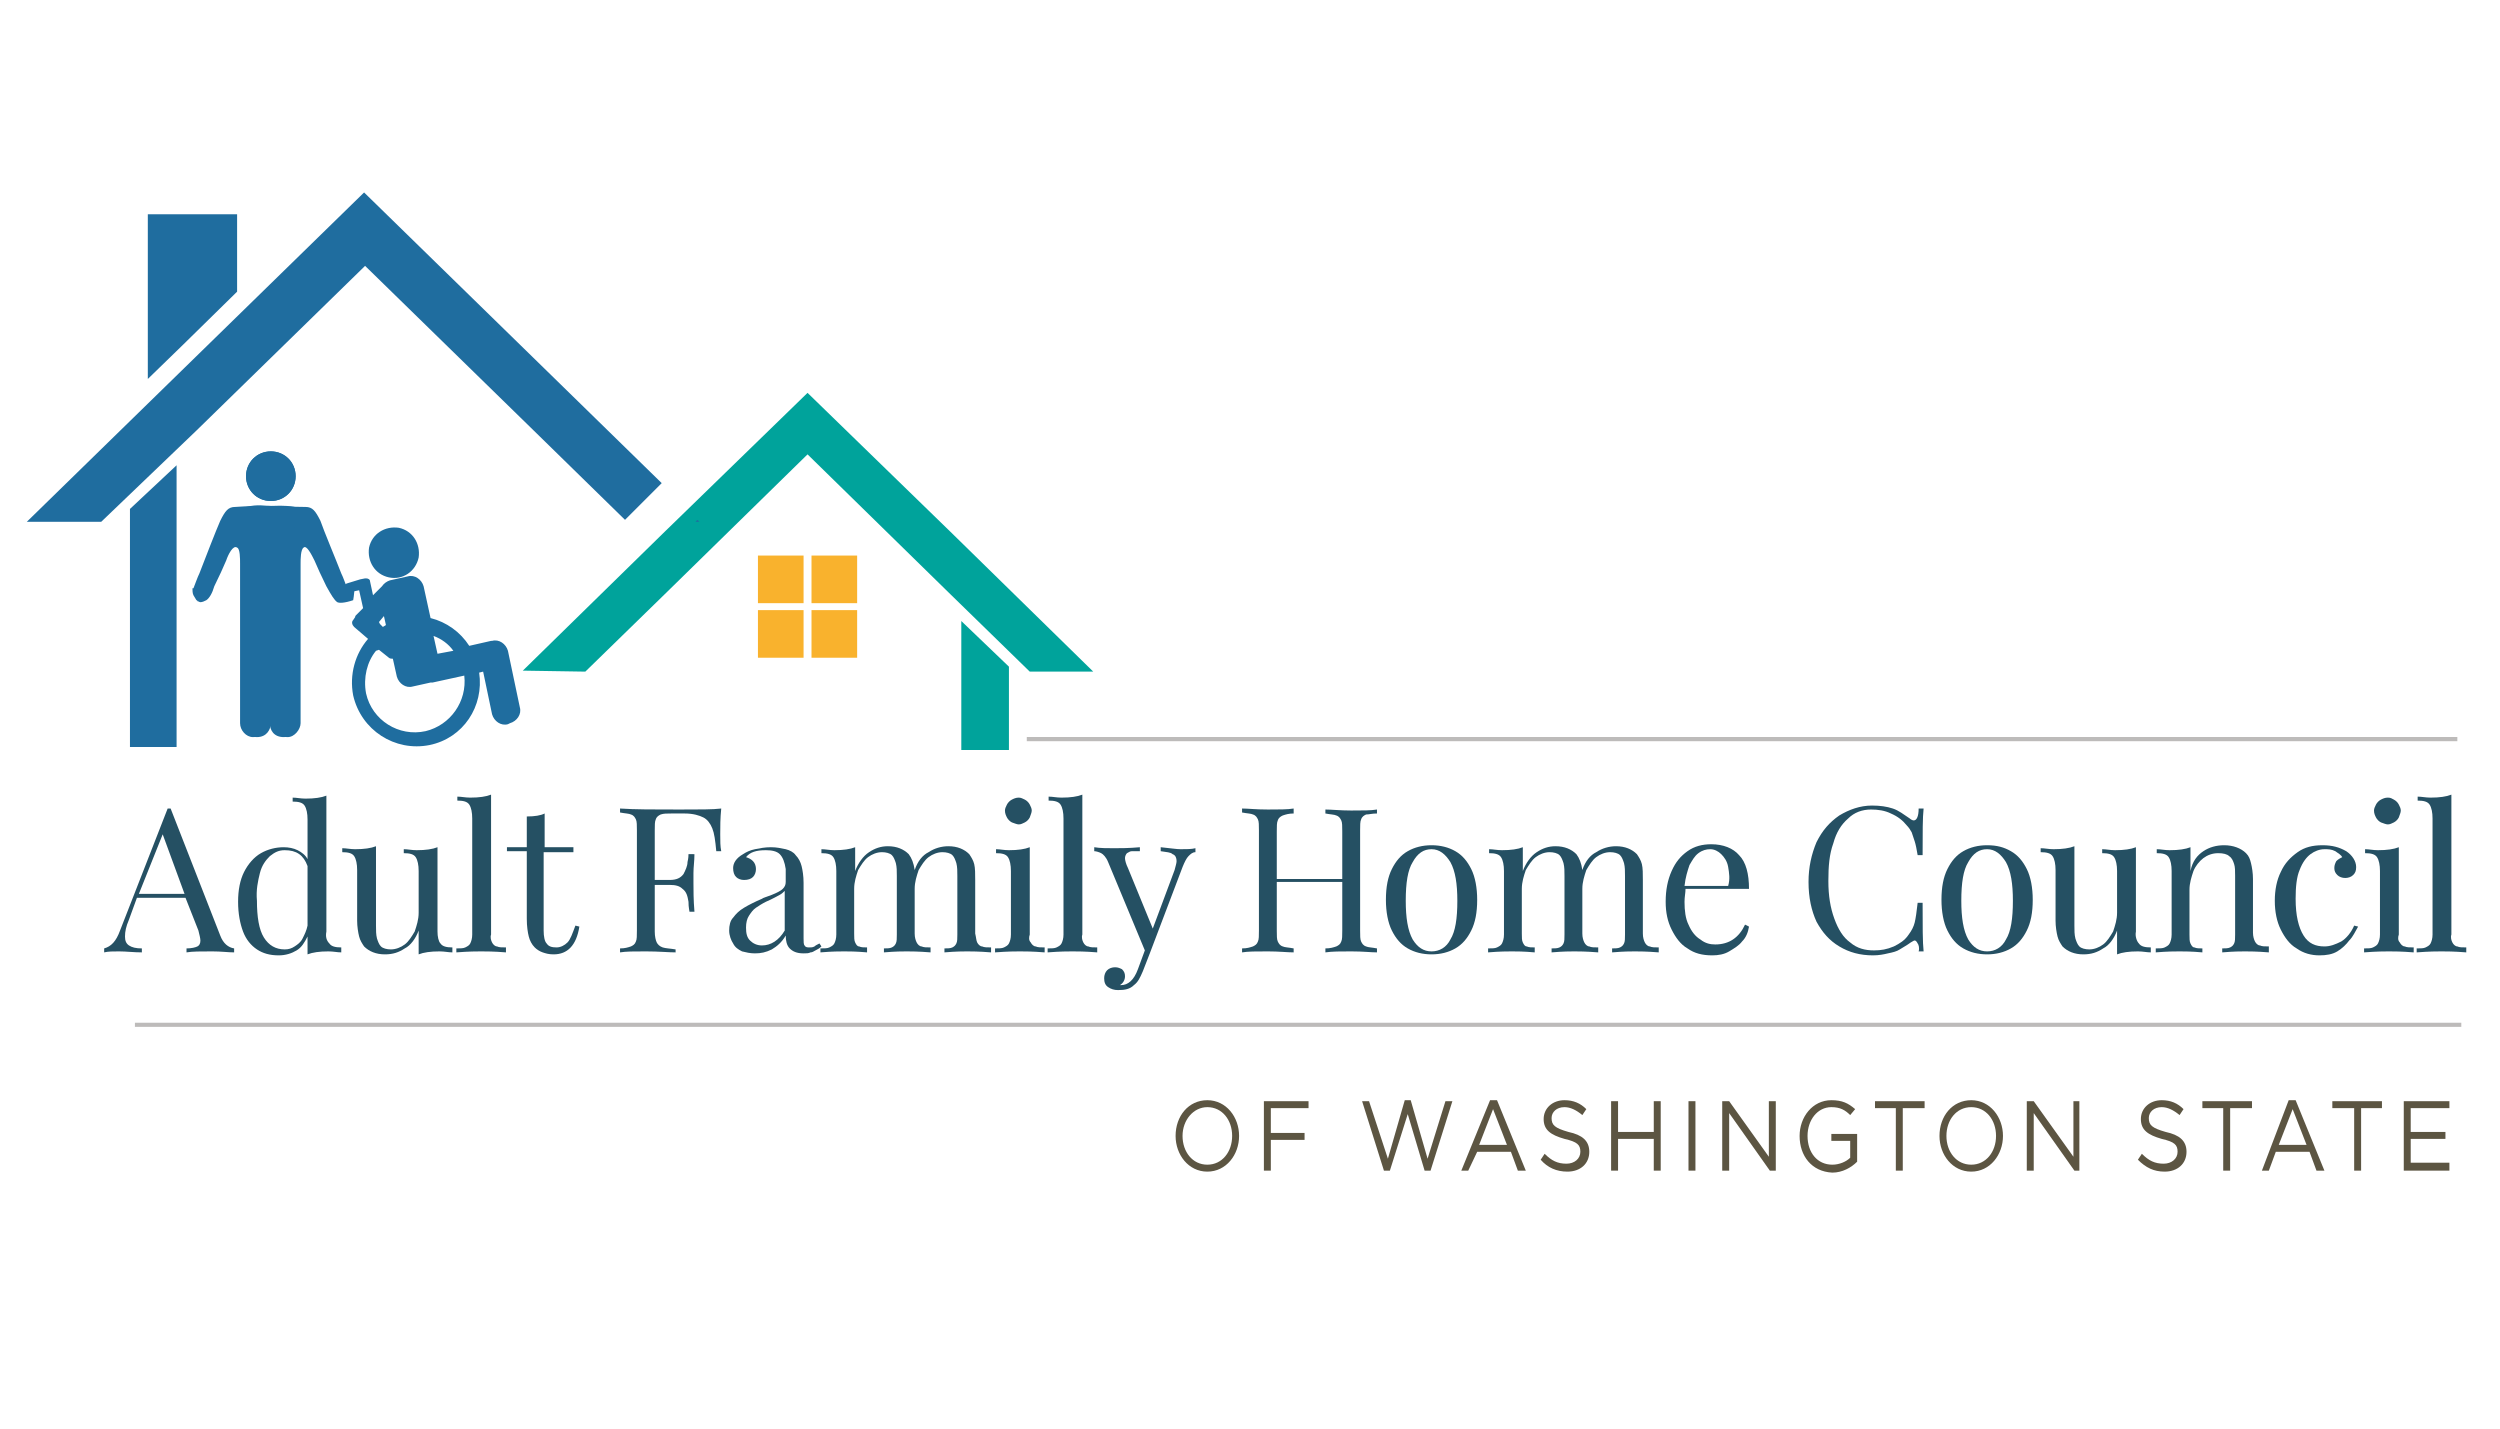<svg xmlns="http://www.w3.org/2000/svg" xmlns:xlink="http://www.w3.org/1999/xlink" id="&#x421;&#x43B;&#x43E;&#x439;_1" x="0px" y="0px" viewBox="0 0 252 144" style="enable-background:new 0 0 252 144;" xml:space="preserve">
<style type="text/css">
	.st0{clip-path:url(#SVGID_2_);fill:#255063;}
	.st1{clip-path:url(#SVGID_2_);fill-rule:evenodd;clip-rule:evenodd;fill:#00A39B;}
	.st2{clip-path:url(#SVGID_2_);fill-rule:evenodd;clip-rule:evenodd;fill:#F9B22D;}
	.st3{clip-path:url(#SVGID_2_);fill-rule:evenodd;clip-rule:evenodd;fill:#1F6D9F;}
	.st4{clip-path:url(#SVGID_4_);fill:none;stroke:#BDBBBA;stroke-width:0.423;stroke-linejoin:bevel;stroke-miterlimit:10;}
	.st5{clip-path:url(#SVGID_6_);fill-rule:evenodd;clip-rule:evenodd;fill:#00A39B;}
	.st6{clip-path:url(#SVGID_8_);fill:none;stroke:#BDBBBA;stroke-width:0.423;stroke-linejoin:bevel;stroke-miterlimit:10;}
	.st7{clip-path:url(#SVGID_10_);fill:#5C5542;}
	.st8{clip-path:url(#SVGID_10_);fill:#1F6D9F;}
</style>
<g>
	<defs>
		<rect id="SVGID_1_" x="-9.3" y="14.5" width="265.9" height="108.7"></rect>
	</defs>
	<clipPath id="SVGID_2_">
		<use xlink:href="#SVGID_1_" style="overflow:visible;"></use>
	</clipPath>
	<path class="st0" d="M23.6,95.6V96c-0.6,0-1.3-0.1-2.2-0.1c-1.2,0-2,0-2.6,0.1v-0.4c0.5,0,0.9-0.1,1.1-0.2c0.2-0.1,0.3-0.3,0.3-0.6   c0-0.2-0.1-0.6-0.2-1l-1.3-3.3h-4.9L13,92.7c-0.3,0.7-0.4,1.2-0.4,1.7c0,0.4,0.1,0.7,0.4,0.9c0.3,0.2,0.7,0.3,1.3,0.3V96   c-0.8,0-1.6-0.1-2.3-0.1c-0.6,0-1.1,0-1.5,0.1v-0.4c0.7-0.2,1.2-0.7,1.6-1.8l4.8-12.3h0.3l5,12.8C22.5,95.1,23,95.5,23.6,95.6    M16.4,84.1L14,90.1h4.6L16.4,84.1z"></path>
	<path class="st0" d="M33.2,95.1c0.2,0.3,0.6,0.4,1.2,0.4V96c-0.4,0-0.8-0.1-1.3-0.1c-0.9,0-1.6,0.1-2.1,0.3v-1.8   c-0.3,0.6-0.6,1.1-1.1,1.4c-0.5,0.3-1.1,0.5-1.8,0.5c-0.9,0-1.6-0.2-2.2-0.6c-0.6-0.4-1.1-1-1.4-1.8c-0.3-0.8-0.5-1.8-0.5-3   c0-1.2,0.2-2.2,0.6-3c0.4-0.8,1-1.5,1.7-1.9c0.7-0.4,1.5-0.6,2.3-0.6c0.5,0,1,0.1,1.4,0.3c0.4,0.2,0.8,0.5,1,0.9v-4   c0-0.6-0.1-1.1-0.3-1.4c-0.2-0.3-0.6-0.4-1.2-0.4v-0.4c0.4,0,0.8,0.1,1.3,0.1c0.9,0,1.6-0.1,2.1-0.3v13.7   C32.8,94.4,32.9,94.8,33.2,95.1 M28.7,85.7c-0.6,0-1,0.2-1.5,0.6c-0.4,0.4-0.8,0.9-1,1.7c-0.2,0.8-0.4,1.7-0.3,2.8   c0,1.6,0.2,2.9,0.7,3.7c0.5,0.8,1.2,1.2,2.1,1.2c0.4,0,0.7-0.1,1-0.3c0.3-0.2,0.6-0.4,0.8-0.8c0.2-0.4,0.4-0.8,0.5-1.3v-6   C30.6,86.2,29.9,85.7,28.7,85.7"></path>
	<path class="st0" d="M44.4,95.1c0.2,0.3,0.6,0.4,1.2,0.4V96c-0.4,0-0.8-0.1-1.3-0.1c-0.9,0-1.6,0.1-2.1,0.3v-2.4   c-0.3,0.8-0.8,1.5-1.4,1.8c-0.6,0.4-1.2,0.6-2,0.6c-0.9,0-1.6-0.3-2.1-0.8c-0.2-0.3-0.4-0.6-0.5-1c-0.1-0.4-0.2-1-0.2-1.6v-5.1   c0-0.6-0.1-1.1-0.3-1.4c-0.2-0.3-0.6-0.4-1.2-0.4v-0.4c0.4,0,0.8,0.1,1.3,0.1c0.9,0,1.6-0.1,2.1-0.3v8c0,0.5,0,0.9,0.1,1.3   c0.1,0.3,0.2,0.6,0.4,0.8c0.2,0.2,0.6,0.3,1,0.3c0.5,0,1-0.2,1.4-0.5c0.4-0.3,0.7-0.8,1-1.3c0.2-0.6,0.4-1.2,0.4-1.9v-4.2   c0-0.6-0.1-1.1-0.3-1.4c-0.2-0.3-0.6-0.4-1.2-0.4v-0.4c0.4,0,0.8,0.1,1.3,0.1c0.9,0,1.6-0.1,2.1-0.3v8.5   C44.1,94.4,44.2,94.9,44.4,95.1"></path>
	<path class="st0" d="M49.6,95c0.1,0.2,0.3,0.4,0.5,0.4c0.2,0.1,0.5,0.1,0.9,0.1V96c-1.2-0.1-2.1-0.1-2.5-0.1s-1.2,0-2.5,0.1v-0.4   c0.4,0,0.7,0,0.9-0.1c0.2-0.1,0.4-0.2,0.5-0.4c0.1-0.2,0.2-0.5,0.2-0.9V82.5c0-0.6-0.1-1.1-0.3-1.4c-0.2-0.3-0.6-0.4-1.2-0.4v-0.4   c0.4,0,0.8,0.1,1.3,0.1c0.9,0,1.6-0.1,2.1-0.3v14.1C49.4,94.5,49.5,94.8,49.6,95"></path>
	<path class="st0" d="M57.8,85.5v0.4h-3v7.9c0,0.6,0.1,1.1,0.3,1.3c0.2,0.3,0.5,0.4,1,0.4c0.4,0,0.8-0.2,1.1-0.5   c0.3-0.3,0.5-0.9,0.8-1.7l0.4,0.1c-0.3,1.9-1.2,2.8-2.6,2.8c-0.5,0-0.8-0.1-1.1-0.2c-0.3-0.1-0.6-0.3-0.8-0.5   c-0.3-0.3-0.5-0.7-0.6-1.1c-0.1-0.4-0.2-1-0.2-1.8v-6.8h-2v-0.4h2v-3.1c0.8,0,1.4-0.1,1.8-0.3v3.4H57.8z"></path>
	<path class="st0" d="M68.5,81.6c2,0,3.4,0,4.2-0.1c-0.1,1-0.1,1.8-0.1,2.6c0,0.7,0,1.2,0.1,1.7h-0.5c-0.1-1.1-0.2-1.8-0.4-2.3   c-0.2-0.5-0.5-0.9-0.9-1.1c-0.4-0.2-1-0.4-1.9-0.4h-1.3c-0.5,0-0.8,0-1.1,0.1c-0.2,0.1-0.4,0.2-0.5,0.5c-0.1,0.2-0.1,0.6-0.1,1.1v5   h1.5c0.7,0,1.1-0.2,1.4-0.6c0.2-0.4,0.4-0.8,0.4-1.2c0.1-0.4,0.1-0.7,0.1-0.8H70c0,0.7-0.1,1.3-0.1,1.9l0,1c0,0.7,0,1.7,0.1,2.9   h-0.5c0-0.1-0.1-0.4-0.1-1c-0.1-0.6-0.2-1-0.6-1.3c-0.3-0.3-0.7-0.4-1.3-0.4h-1.5v4.7c0,0.5,0.1,0.9,0.2,1.1   c0.1,0.2,0.3,0.4,0.6,0.5c0.3,0.1,0.7,0.1,1.3,0.2V96c-0.7,0-1.7-0.1-3-0.1c-1.2,0-2,0-2.6,0.1v-0.4c0.5,0,0.8-0.1,1.1-0.2   c0.2-0.1,0.4-0.2,0.5-0.5c0.1-0.2,0.1-0.6,0.1-1.1V83.7c0-0.5,0-0.9-0.1-1.1c-0.1-0.2-0.2-0.4-0.5-0.5c-0.2-0.1-0.6-0.1-1.1-0.2   v-0.4C64,81.6,65.9,81.6,68.5,81.6"></path>
	<path class="st0" d="M78.6,86.1c-0.3-0.3-0.8-0.4-1.4-0.4c-1,0-1.6,0.2-2,0.7c0.3,0.1,0.5,0.2,0.7,0.4c0.2,0.2,0.3,0.5,0.3,0.8   c0,0.3-0.1,0.6-0.3,0.8c-0.2,0.2-0.5,0.3-0.9,0.3c-0.3,0-0.6-0.1-0.8-0.3c-0.2-0.2-0.3-0.5-0.3-0.9c0-0.5,0.3-1,1-1.4   c0.3-0.2,0.7-0.4,1.2-0.5c0.5-0.1,1-0.2,1.6-0.2c0.6,0,1,0.1,1.5,0.2c0.4,0.1,0.8,0.3,1,0.6c0.3,0.3,0.5,0.7,0.6,1.1   c0.1,0.4,0.2,1,0.2,1.7v5.6c0,0.3,0,0.6,0.1,0.7c0.1,0.2,0.3,0.2,0.5,0.2c0.2,0,0.3,0,0.5-0.1c0.1-0.1,0.3-0.2,0.5-0.3l0.2,0.3   c-0.2,0.2-0.4,0.3-0.6,0.4c-0.2,0.1-0.3,0.2-0.5,0.2c-0.2,0.1-0.4,0.1-0.7,0.1c-0.7,0-1.1-0.2-1.4-0.5c-0.3-0.3-0.4-0.8-0.4-1.3   c-0.4,0.7-0.9,1.1-1.4,1.4c-0.6,0.3-1.1,0.4-1.7,0.4c-0.5,0-0.9-0.1-1.3-0.2c-0.4-0.2-0.7-0.4-0.9-0.8c-0.2-0.3-0.4-0.8-0.4-1.3   c0-0.5,0.1-1,0.4-1.3c0.3-0.4,0.6-0.7,1.1-1c0.5-0.3,1.1-0.6,1.8-0.9c0.1-0.1,0.5-0.2,1-0.4c0.5-0.2,0.9-0.4,1.1-0.6   c0.2-0.2,0.3-0.4,0.3-0.7v-1.3C79.1,86.9,78.9,86.4,78.6,86.1 M78.6,90.2c-0.2,0.1-0.7,0.4-1.4,0.7c-0.4,0.2-0.7,0.4-1,0.6   c-0.3,0.2-0.5,0.5-0.7,0.8c-0.2,0.3-0.3,0.7-0.3,1.2c0,0.6,0.1,1,0.4,1.3c0.3,0.3,0.7,0.5,1.2,0.5c0.9,0,1.7-0.5,2.3-1.5v-4   C79,89.9,78.8,90.1,78.6,90.2"></path>
	<path class="st0" d="M98.5,95c0.1,0.2,0.3,0.4,0.5,0.4c0.2,0.1,0.5,0.1,0.9,0.1V96c-1.2-0.1-2.1-0.1-2.4-0.1c-0.4,0-1.1,0-2.3,0.1   v-0.4c0.3,0,0.6,0,0.8-0.1c0.2-0.1,0.3-0.2,0.4-0.4c0.1-0.2,0.1-0.5,0.1-0.9v-5.9c0-0.5,0-0.9-0.1-1.3c-0.1-0.3-0.2-0.6-0.4-0.8   c-0.2-0.2-0.6-0.3-1-0.3c-0.5,0-1,0.2-1.4,0.5c-0.4,0.3-0.7,0.8-1,1.3c-0.2,0.6-0.4,1.2-0.4,1.9v4.5c0,0.4,0.1,0.7,0.2,0.9   c0.1,0.2,0.3,0.4,0.5,0.4c0.2,0.1,0.5,0.1,0.9,0.1V96c-1.2-0.1-2.1-0.1-2.4-0.1c-0.4,0-1.1,0-2.3,0.1v-0.4c0.3,0,0.6,0,0.8-0.1   c0.2-0.1,0.3-0.2,0.4-0.4c0.1-0.2,0.1-0.5,0.1-0.9v-5.9c0-0.5,0-0.9-0.1-1.3c-0.1-0.3-0.2-0.6-0.4-0.8c-0.2-0.2-0.6-0.3-1-0.3   c-0.5,0-1,0.2-1.4,0.5c-0.4,0.3-0.7,0.8-1,1.3c-0.2,0.6-0.4,1.2-0.4,1.9v4.5c0,0.4,0,0.7,0.1,0.9c0.1,0.2,0.2,0.4,0.4,0.4   c0.2,0.1,0.5,0.1,0.8,0.1V96c-1.1-0.1-1.9-0.1-2.3-0.1c-0.4,0-1.2,0-2.4,0.1v-0.4c0.4,0,0.7,0,0.9-0.1c0.2-0.1,0.4-0.2,0.5-0.4   c0.1-0.2,0.2-0.5,0.2-0.9v-6.4c0-0.6-0.1-1.1-0.3-1.4c-0.2-0.3-0.6-0.4-1.2-0.4v-0.4c0.4,0,0.8,0.1,1.3,0.1c0.9,0,1.6-0.1,2.1-0.3   v2.4c0.3-0.8,0.8-1.5,1.4-1.9c0.6-0.4,1.2-0.6,1.9-0.6c0.9,0,1.6,0.3,2.1,0.8c0.3,0.4,0.5,0.9,0.6,1.6c0.3-0.9,0.8-1.5,1.4-1.8   c0.6-0.4,1.3-0.6,2-0.6c0.9,0,1.6,0.3,2.1,0.8c0.2,0.3,0.4,0.6,0.5,1c0.1,0.4,0.1,1,0.1,1.6v5.4C98.4,94.5,98.4,94.8,98.5,95"></path>
	<path class="st0" d="M103.9,95c0.1,0.2,0.3,0.4,0.5,0.4c0.2,0.1,0.5,0.1,0.9,0.1V96c-1.2-0.1-2.1-0.1-2.5-0.1c-0.4,0-1.2,0-2.5,0.1   v-0.4c0.4,0,0.7,0,0.9-0.1c0.2-0.1,0.4-0.2,0.5-0.4c0.1-0.2,0.2-0.5,0.2-0.9v-6.4c0-0.6-0.1-1.1-0.3-1.4c-0.2-0.3-0.6-0.4-1.2-0.4   v-0.4c0.4,0,0.8,0.1,1.3,0.1c0.9,0,1.6-0.1,2.1-0.3v8.8C103.7,94.5,103.7,94.8,103.9,95 M103.3,80.6c0.2,0.1,0.4,0.3,0.5,0.5   c0.1,0.2,0.2,0.4,0.2,0.6c0,0.2-0.1,0.4-0.2,0.7c-0.1,0.2-0.3,0.4-0.5,0.5c-0.2,0.1-0.4,0.2-0.6,0.2c-0.2,0-0.4-0.1-0.7-0.2   c-0.2-0.1-0.4-0.3-0.5-0.5c-0.1-0.2-0.2-0.4-0.2-0.7c0-0.2,0.1-0.4,0.2-0.6c0.1-0.2,0.3-0.4,0.5-0.5c0.2-0.1,0.4-0.2,0.7-0.2   C102.9,80.4,103.1,80.5,103.3,80.6"></path>
	<path class="st0" d="M109.2,95c0.1,0.2,0.3,0.4,0.5,0.4c0.2,0.1,0.5,0.1,0.9,0.1V96c-1.2-0.1-2.1-0.1-2.5-0.1c-0.4,0-1.2,0-2.5,0.1   v-0.4c0.4,0,0.7,0,0.9-0.1c0.2-0.1,0.4-0.2,0.5-0.4c0.1-0.2,0.2-0.5,0.2-0.9V82.5c0-0.6-0.1-1.1-0.3-1.4c-0.2-0.3-0.6-0.4-1.2-0.4   v-0.4c0.4,0,0.8,0.1,1.3,0.1c0.9,0,1.6-0.1,2.1-0.3v14.1C109,94.5,109.1,94.8,109.2,95"></path>
	<path class="st0" d="M119,85.6c0.6,0,1.1,0,1.5-0.1v0.4c-0.3,0-0.5,0.2-0.7,0.4c-0.2,0.2-0.4,0.6-0.6,1.1l-3.3,8.7l-0.7,1.8   c-0.3,0.7-0.5,1.1-0.9,1.4c-0.4,0.4-0.9,0.5-1.6,0.5c-0.4,0-0.7-0.1-1-0.3c-0.3-0.2-0.4-0.5-0.4-0.9c0-0.3,0.1-0.6,0.3-0.8   c0.2-0.2,0.5-0.3,0.8-0.3c0.3,0,0.5,0.1,0.7,0.2c0.2,0.2,0.3,0.4,0.3,0.7c0,0.4-0.2,0.7-0.5,0.9c0,0,0.1,0,0.1,0   c0.7,0,1.3-0.5,1.7-1.6l0.7-1.9l-3.7-8.9c-0.2-0.5-0.5-0.8-0.7-0.9c-0.2-0.1-0.5-0.2-0.7-0.2v-0.4c0.6,0.1,1.3,0.1,2,0.1   c0.6,0,1.5,0,2.6-0.1v0.4c-0.3,0-0.6,0-0.8,0c-0.2,0-0.3,0.1-0.5,0.2c-0.1,0.1-0.2,0.3-0.2,0.5c0,0.2,0.1,0.6,0.3,1l2.5,6.1   l2.2-5.9c0.1-0.4,0.2-0.7,0.2-0.9c0-0.3-0.1-0.6-0.4-0.7c-0.2-0.2-0.6-0.2-1.2-0.3v-0.4C118,85.5,118.6,85.6,119,85.6"></path>
	<path class="st0" d="M137.7,82.1c-0.2,0.1-0.4,0.2-0.5,0.5c-0.1,0.2-0.1,0.6-0.1,1.1v10.1c0,0.5,0,0.9,0.1,1.1   c0.1,0.2,0.2,0.4,0.5,0.5c0.2,0.1,0.6,0.1,1.1,0.2V96c-0.6,0-1.4-0.1-2.6-0.1c-1.1,0-1.9,0-2.6,0.1v-0.4c0.5,0,0.8-0.1,1.1-0.2   c0.2-0.1,0.4-0.2,0.5-0.5c0.1-0.2,0.1-0.6,0.1-1.1v-4.9h-6.6v4.9c0,0.5,0,0.9,0.1,1.1c0.1,0.2,0.2,0.4,0.5,0.5   c0.2,0.1,0.6,0.1,1.1,0.2V96c-0.6,0-1.5-0.1-2.6-0.1c-1.2,0-2,0-2.6,0.1v-0.4c0.5,0,0.8-0.1,1.1-0.2c0.2-0.1,0.4-0.2,0.5-0.5   c0.1-0.2,0.1-0.6,0.1-1.1V83.7c0-0.5,0-0.9-0.1-1.1c-0.1-0.2-0.2-0.4-0.5-0.5c-0.2-0.1-0.6-0.1-1.1-0.2v-0.4c0.6,0,1.4,0.1,2.6,0.1   c1.1,0,2,0,2.6-0.1V82c-0.5,0-0.8,0.1-1.1,0.2c-0.2,0.1-0.4,0.2-0.5,0.5c-0.1,0.2-0.1,0.6-0.1,1.1v4.8h6.6v-4.8   c0-0.5,0-0.9-0.1-1.1c-0.1-0.2-0.2-0.4-0.5-0.5c-0.2-0.1-0.6-0.1-1.1-0.2v-0.4c0.6,0,1.5,0.1,2.6,0.1c1.2,0,2,0,2.6-0.1V82   C138.3,82,138,82.1,137.7,82.1"></path>
	<path class="st0" d="M146.7,85.8c0.7,0.4,1.2,1,1.6,1.8c0.4,0.8,0.6,1.9,0.6,3.1c0,1.3-0.2,2.3-0.6,3.1c-0.4,0.8-0.9,1.4-1.6,1.8   c-0.7,0.4-1.5,0.6-2.4,0.6c-0.9,0-1.7-0.2-2.4-0.6s-1.2-1-1.6-1.8c-0.4-0.8-0.6-1.9-0.6-3.1c0-1.3,0.2-2.3,0.6-3.1   c0.4-0.8,0.9-1.4,1.6-1.8c0.7-0.4,1.5-0.6,2.4-0.6C145.2,85.2,146,85.4,146.7,85.8 M142.4,86.9c-0.5,0.8-0.7,2.1-0.7,3.9   c0,1.7,0.2,3,0.7,3.9c0.5,0.8,1.1,1.2,1.9,1.2c0.8,0,1.5-0.4,1.9-1.2c0.5-0.8,0.7-2.1,0.7-3.9c0-1.7-0.2-3-0.7-3.9   c-0.5-0.8-1.1-1.3-1.9-1.3C143.5,85.6,142.9,86,142.4,86.9"></path>
	<path class="st0" d="M165.8,95c0.1,0.2,0.3,0.4,0.5,0.4c0.2,0.1,0.5,0.1,0.9,0.1V96c-1.2-0.1-2.1-0.1-2.4-0.1c-0.4,0-1.1,0-2.3,0.1   v-0.4c0.3,0,0.6,0,0.8-0.1c0.2-0.1,0.3-0.2,0.4-0.4c0.1-0.2,0.1-0.5,0.1-0.9v-5.9c0-0.5,0-0.9-0.1-1.3c-0.1-0.3-0.2-0.6-0.4-0.8   c-0.2-0.2-0.6-0.3-1-0.3c-0.5,0-1,0.2-1.4,0.5c-0.4,0.3-0.7,0.8-1,1.3c-0.2,0.6-0.4,1.2-0.4,1.9v4.5c0,0.4,0.1,0.7,0.2,0.9   c0.1,0.2,0.3,0.4,0.5,0.4c0.2,0.1,0.5,0.1,0.9,0.1V96c-1.2-0.1-2.1-0.1-2.4-0.1c-0.4,0-1.1,0-2.3,0.1v-0.4c0.3,0,0.6,0,0.8-0.1   c0.2-0.1,0.3-0.2,0.4-0.4c0.1-0.2,0.1-0.5,0.1-0.9v-5.9c0-0.5,0-0.9-0.1-1.3c-0.1-0.3-0.2-0.6-0.4-0.8c-0.2-0.2-0.6-0.3-1-0.3   c-0.5,0-1,0.2-1.4,0.5c-0.4,0.3-0.7,0.8-1,1.3c-0.2,0.6-0.4,1.2-0.4,1.9v4.5c0,0.4,0,0.7,0.1,0.9c0.1,0.2,0.2,0.4,0.4,0.4   c0.2,0.1,0.5,0.1,0.8,0.1V96c-1.1-0.1-1.9-0.1-2.3-0.1s-1.2,0-2.4,0.1v-0.4c0.4,0,0.7,0,0.9-0.1c0.2-0.1,0.4-0.2,0.5-0.4   c0.1-0.2,0.2-0.5,0.2-0.9v-6.4c0-0.6-0.1-1.1-0.3-1.4c-0.2-0.3-0.6-0.4-1.2-0.4v-0.4c0.4,0,0.8,0.1,1.3,0.1c0.9,0,1.6-0.1,2.1-0.3   v2.4c0.3-0.8,0.8-1.5,1.4-1.9c0.6-0.4,1.2-0.6,1.9-0.6c0.9,0,1.6,0.3,2.1,0.8c0.3,0.4,0.5,0.9,0.6,1.6c0.3-0.9,0.8-1.5,1.4-1.8   c0.6-0.4,1.3-0.6,2-0.6c0.9,0,1.6,0.3,2.1,0.8c0.2,0.3,0.4,0.6,0.5,1c0.1,0.4,0.1,1,0.1,1.6v5.4C165.6,94.5,165.7,94.8,165.8,95"></path>
	<path class="st0" d="M175.6,94.9c-0.3,0.4-0.8,0.7-1.3,1c-0.5,0.3-1.1,0.4-1.7,0.4c-1,0-1.8-0.2-2.5-0.7c-0.7-0.4-1.2-1.1-1.6-1.9   c-0.4-0.8-0.6-1.7-0.6-2.8c0-1.2,0.2-2.2,0.6-3.1c0.4-0.9,0.9-1.5,1.6-2c0.7-0.5,1.5-0.7,2.4-0.7c1.2,0,2.2,0.4,2.8,1.1   c0.7,0.7,1,1.9,1,3.4h-6.4c0,0.4-0.1,0.8-0.1,1.3c0,0.9,0.1,1.7,0.4,2.3c0.3,0.7,0.7,1.2,1.2,1.5c0.5,0.4,1,0.5,1.5,0.5   c1.4,0,2.4-0.7,3-2l0.4,0.2C176.2,94,176,94.5,175.6,94.9 M174.2,87.4c-0.1-0.6-0.4-1-0.7-1.3c-0.3-0.3-0.7-0.5-1.1-0.5   c-0.4,0-0.8,0.1-1.2,0.4c-0.4,0.3-0.6,0.7-0.9,1.2c-0.2,0.6-0.4,1.2-0.5,2.1h4.4C174.4,88.6,174.3,88,174.2,87.4"></path>
	<path class="st0" d="M193.3,95.1c-0.1-0.2-0.2-0.3-0.3-0.3c-0.1,0-0.2,0.1-0.4,0.2c-0.4,0.3-0.8,0.5-1.1,0.7   c-0.3,0.2-0.7,0.3-1.2,0.4c-0.4,0.1-0.9,0.2-1.5,0.2c-1.3,0-2.4-0.3-3.4-0.9c-1-0.6-1.7-1.4-2.3-2.5c-0.5-1.1-0.8-2.4-0.8-4   c0-1.5,0.3-2.8,0.8-4c0.6-1.2,1.3-2,2.3-2.7c1-0.6,2.1-1,3.3-1c0.8,0,1.5,0.1,2.1,0.3c0.6,0.2,1.1,0.6,1.7,1   c0.1,0.1,0.3,0.2,0.4,0.2c0.3,0,0.5-0.4,0.5-1.2h0.5c-0.1,0.9-0.1,2.4-0.1,4.7h-0.5c-0.1-0.6-0.2-1.1-0.3-1.4   c-0.1-0.3-0.2-0.6-0.3-0.9c-0.1-0.2-0.3-0.5-0.5-0.7c-0.4-0.5-0.9-0.9-1.6-1.2c-0.6-0.3-1.3-0.4-2-0.4c-0.9,0-1.7,0.3-2.3,0.9   c-0.7,0.6-1.2,1.4-1.5,2.5c-0.4,1.1-0.5,2.3-0.5,3.8c0,1.5,0.2,2.7,0.6,3.8c0.4,1.1,0.9,1.9,1.6,2.4c0.7,0.6,1.5,0.8,2.4,0.8   c0.7,0,1.3-0.1,2-0.4c0.6-0.3,1.1-0.6,1.5-1.2c0.3-0.4,0.5-0.8,0.6-1.2c0.1-0.4,0.2-1.1,0.3-2h0.5c0,2.3,0,4,0.1,4.9h-0.5   C193.5,95.6,193.4,95.2,193.3,95.1"></path>
	<path class="st0" d="M202.7,85.8c0.7,0.4,1.2,1,1.6,1.8c0.4,0.8,0.6,1.9,0.6,3.1c0,1.3-0.2,2.3-0.6,3.1c-0.4,0.8-0.9,1.4-1.6,1.8   c-0.7,0.4-1.5,0.6-2.4,0.6c-0.9,0-1.7-0.2-2.4-0.6s-1.2-1-1.6-1.8c-0.4-0.8-0.6-1.9-0.6-3.1c0-1.3,0.2-2.3,0.6-3.1   c0.4-0.8,0.9-1.4,1.6-1.8c0.7-0.4,1.5-0.6,2.4-0.6C201.3,85.2,202,85.4,202.7,85.8 M198.4,86.9c-0.5,0.8-0.7,2.1-0.7,3.9   c0,1.7,0.2,3,0.7,3.9c0.5,0.8,1.1,1.2,1.9,1.2c0.8,0,1.5-0.4,1.9-1.2c0.5-0.8,0.7-2.1,0.7-3.9c0-1.7-0.2-3-0.7-3.9   c-0.5-0.8-1.1-1.3-1.9-1.3C199.5,85.6,198.9,86,198.4,86.9"></path>
	<path class="st0" d="M215.6,95.1c0.2,0.3,0.6,0.4,1.2,0.4V96c-0.4,0-0.8-0.1-1.3-0.1c-0.9,0-1.6,0.1-2.1,0.3v-2.4   c-0.3,0.8-0.8,1.5-1.4,1.8c-0.6,0.4-1.2,0.6-2,0.6c-0.9,0-1.6-0.3-2.1-0.8c-0.2-0.3-0.4-0.6-0.5-1c-0.1-0.4-0.2-1-0.2-1.6v-5.1   c0-0.6-0.1-1.1-0.3-1.4c-0.2-0.3-0.6-0.4-1.2-0.4v-0.4c0.4,0,0.8,0.1,1.3,0.1c0.9,0,1.6-0.1,2.1-0.3v8c0,0.5,0,0.9,0.1,1.3   c0.1,0.3,0.2,0.6,0.4,0.8c0.2,0.2,0.6,0.3,1,0.3c0.5,0,1-0.2,1.4-0.5c0.4-0.3,0.7-0.8,1-1.3c0.2-0.6,0.4-1.2,0.4-1.9v-4.2   c0-0.6-0.1-1.1-0.3-1.4c-0.2-0.3-0.6-0.4-1.2-0.4v-0.4c0.4,0,0.8,0.1,1.3,0.1c0.9,0,1.6-0.1,2.1-0.3v8.5   C215.2,94.4,215.4,94.9,215.6,95.1"></path>
	<path class="st0" d="M222.1,85.8c0.6-0.4,1.3-0.6,2.1-0.6c0.9,0,1.7,0.3,2.2,0.8c0.3,0.3,0.4,0.6,0.5,1s0.2,1,0.2,1.6v5.4   c0,0.4,0.1,0.7,0.2,0.9c0.1,0.2,0.3,0.4,0.5,0.4c0.2,0.1,0.5,0.1,0.9,0.1V96c-1.2-0.1-2.1-0.1-2.4-0.1c-0.4,0-1.1,0-2.3,0.1v-0.4   c0.3,0,0.6,0,0.8-0.1c0.2-0.1,0.3-0.2,0.4-0.4c0.1-0.2,0.1-0.5,0.1-0.9v-5.9c0-0.5,0-0.9-0.1-1.2c-0.1-0.3-0.2-0.6-0.5-0.8   c-0.2-0.2-0.6-0.3-1.1-0.3c-0.6,0-1.1,0.2-1.5,0.5c-0.4,0.3-0.8,0.8-1,1.3c-0.2,0.6-0.4,1.2-0.4,1.9v4.5c0,0.4,0,0.7,0.1,0.9   c0.1,0.2,0.2,0.4,0.4,0.4c0.2,0.1,0.5,0.1,0.8,0.1V96c-1.1-0.1-1.9-0.1-2.3-0.1c-0.4,0-1.2,0-2.4,0.1v-0.4c0.4,0,0.7,0,0.9-0.1   c0.2-0.1,0.4-0.2,0.5-0.4c0.1-0.2,0.2-0.5,0.2-0.9v-6.4c0-0.6-0.1-1.1-0.3-1.4c-0.2-0.3-0.6-0.4-1.2-0.4v-0.4   c0.4,0,0.8,0.1,1.3,0.1c0.9,0,1.6-0.1,2.1-0.3v2.4C221,86.8,221.5,86.2,222.1,85.8"></path>
	<path class="st0" d="M236.8,94.8c-0.3,0.4-0.7,0.8-1.2,1.1c-0.5,0.3-1.1,0.4-1.8,0.4c-0.8,0-1.6-0.2-2.3-0.7   c-0.7-0.4-1.2-1.1-1.6-1.9c-0.4-0.8-0.6-1.8-0.6-2.9c0-1.1,0.2-2.1,0.6-2.9c0.4-0.9,1-1.5,1.7-2c0.7-0.5,1.5-0.7,2.5-0.7   s1.7,0.2,2.4,0.6c0.6,0.4,1,1,1,1.6c0,0.4-0.1,0.6-0.3,0.8c-0.2,0.2-0.5,0.3-0.8,0.3c-0.3,0-0.6-0.1-0.8-0.3   c-0.2-0.2-0.3-0.4-0.3-0.7c0-0.3,0.1-0.5,0.2-0.7c0.2-0.2,0.4-0.3,0.6-0.4c-0.1-0.2-0.4-0.4-0.7-0.6c-0.4-0.2-0.7-0.2-1.1-0.2   c-0.5,0-1,0.2-1.4,0.5c-0.4,0.3-0.8,0.8-1.1,1.6c-0.3,0.7-0.4,1.7-0.4,2.9c0,1.7,0.3,2.9,0.8,3.7c0.5,0.8,1.2,1.1,2.1,1.1   c0.6,0,1.1-0.2,1.7-0.5c0.5-0.3,1-0.9,1.3-1.6l0.4,0.1C237.4,93.9,237.2,94.4,236.8,94.8"></path>
	<path class="st0" d="M241.9,95c0.1,0.2,0.3,0.4,0.5,0.4c0.2,0.1,0.5,0.1,0.9,0.1V96c-1.2-0.1-2.1-0.1-2.5-0.1c-0.4,0-1.2,0-2.5,0.1   v-0.4c0.4,0,0.7,0,0.9-0.1c0.2-0.1,0.4-0.2,0.5-0.4c0.1-0.2,0.2-0.5,0.2-0.9v-6.4c0-0.6-0.1-1.1-0.3-1.4c-0.2-0.3-0.6-0.4-1.2-0.4   v-0.4c0.4,0,0.8,0.1,1.3,0.1c0.9,0,1.6-0.1,2.1-0.3v8.8C241.7,94.5,241.7,94.8,241.9,95 M241.3,80.6c0.2,0.1,0.4,0.3,0.5,0.5   c0.1,0.2,0.2,0.4,0.2,0.6c0,0.2-0.1,0.4-0.2,0.7c-0.1,0.2-0.3,0.4-0.5,0.5c-0.2,0.1-0.4,0.2-0.6,0.2s-0.4-0.1-0.7-0.2   c-0.2-0.1-0.4-0.3-0.5-0.5c-0.1-0.2-0.2-0.4-0.2-0.7c0-0.2,0.1-0.4,0.2-0.6c0.1-0.2,0.3-0.4,0.5-0.5c0.2-0.1,0.4-0.2,0.7-0.2   S241.1,80.5,241.3,80.6"></path>
	<path class="st0" d="M247.2,95c0.1,0.2,0.3,0.4,0.5,0.4c0.2,0.1,0.5,0.1,0.9,0.1V96c-1.2-0.1-2.1-0.1-2.5-0.1c-0.4,0-1.2,0-2.5,0.1   v-0.4c0.4,0,0.7,0,0.9-0.1c0.2-0.1,0.4-0.2,0.5-0.4c0.1-0.2,0.2-0.5,0.2-0.9V82.5c0-0.6-0.1-1.1-0.3-1.4c-0.2-0.3-0.6-0.4-1.2-0.4   v-0.4c0.4,0,0.8,0.1,1.3,0.1c0.9,0,1.6-0.1,2.1-0.3v14.1C247,94.5,247.1,94.8,247.2,95"></path>
	<polygon class="st1" points="103.8,67.7 95.8,59.9 81.4,45.8 67,59.9 59,67.7 52.7,67.6 67,53.6 81.4,39.6 95.8,53.6 110.2,67.7     "></polygon>
	<path class="st2" d="M76.4,61.5h4.6v4.8h-4.6V61.5z M81.8,61.5h4.6v4.8h-4.6V61.5z M76.4,56h4.6v4.8h-4.6V56z M81.8,56h4.6v4.8   h-4.6V56z"></path>
	<path class="st3" d="M10.2,52.6l-7.5,0l17-16.6l17-16.6l17,16.6l13,12.7l-2.1,2.1l-1.6,1.6l-9.2-9l-17-16.6l-17,16.6L10.2,52.6z    M70.1,52.6l0.2-0.2l0.2,0.2H70.1z"></path>
	<polygon class="st3" points="13.1,75.3 13.1,51.3 17.8,46.9 17.8,75.3  "></polygon>
	<polygon class="st3" points="14.9,38.2 14.9,21.6 23.9,21.6 23.9,29.4 18.4,34.8  "></polygon>
</g>
<g>
	<defs>
		<rect id="SVGID_3_" x="2.6" y="19.4" width="245.9" height="98.7"></rect>
	</defs>
	<clipPath id="SVGID_4_">
		<use xlink:href="#SVGID_3_" style="overflow:visible;"></use>
	</clipPath>
	<line class="st4" x1="103.5" y1="74.5" x2="247.7" y2="74.5"></line>
</g>
<g>
	<defs>
		<rect id="SVGID_5_" x="-9.3" y="14.5" width="265.9" height="108.7"></rect>
	</defs>
	<clipPath id="SVGID_6_">
		<use xlink:href="#SVGID_5_" style="overflow:visible;"></use>
	</clipPath>
	<polygon class="st5" points="96.9,75.6 96.9,62.6 101.7,67.2 101.7,75.6  "></polygon>
</g>
<g>
	<defs>
		<rect id="SVGID_7_" x="2.6" y="19.4" width="245.9" height="98.7"></rect>
	</defs>
	<clipPath id="SVGID_8_">
		<use xlink:href="#SVGID_7_" style="overflow:visible;"></use>
	</clipPath>
	<line class="st6" x1="13.6" y1="103.3" x2="248.1" y2="103.3"></line>
</g>
<g>
	<defs>
		<rect id="SVGID_9_" x="-9.3" y="14.5" width="265.9" height="108.7"></rect>
	</defs>
	<clipPath id="SVGID_10_">
		<use xlink:href="#SVGID_9_" style="overflow:visible;"></use>
	</clipPath>
	<path class="st7" d="M118.5,114.5L118.5,114.5c0-2,1.3-3.6,3.2-3.6c1.9,0,3.2,1.7,3.2,3.6v0c0,1.9-1.3,3.6-3.2,3.6   C119.8,118.1,118.5,116.4,118.5,114.5 M124.2,114.5L124.2,114.5c0-1.6-1-2.9-2.5-2.9c-1.4,0-2.5,1.3-2.5,2.9v0c0,1.6,1,2.9,2.5,2.9   S124.2,116.1,124.2,114.5"></path>
	<polygon class="st7" points="127.4,111 131.9,111 131.9,111.7 128.1,111.7 128.1,114.2 131.5,114.2 131.5,114.9 128.1,114.9    128.1,118 127.4,118  "></polygon>
	<polygon class="st7" points="137.3,111 138,111 139.9,116.8 141.6,110.9 142.2,110.9 143.9,116.8 145.7,111 146.4,111 144.2,118    143.6,118 141.9,112.3 140.1,118 139.5,118  "></polygon>
	<path class="st7" d="M150.2,110.9h0.7l2.9,7.1h-0.8l-0.7-1.9h-3.4L148,118h-0.7L150.2,110.9z M151.9,115.4l-1.4-3.6l-1.4,3.6H151.9   z"></path>
	<path class="st7" d="M155.3,116.9l0.4-0.6c0.7,0.7,1.3,1,2.2,1c0.8,0,1.4-0.5,1.4-1.2v0c0-0.7-0.3-1-1.6-1.3   c-1.4-0.4-2.1-0.9-2.1-2v0c0-1.1,0.9-1.9,2.1-1.9c0.9,0,1.6,0.3,2.2,0.9l-0.4,0.6c-0.6-0.5-1.2-0.8-1.8-0.8c-0.8,0-1.3,0.5-1.3,1.1   v0c0,0.7,0.3,1,1.7,1.4c1.4,0.3,2.1,0.9,2.1,2v0c0,1.2-0.9,2-2.2,2C156.9,118.1,156,117.7,155.3,116.9"></path>
	<polygon class="st7" points="162.4,111 163.1,111 163.1,114.1 166.7,114.1 166.7,111 167.4,111 167.4,118 166.7,118 166.7,114.8    163.1,114.8 163.1,118 162.4,118  "></polygon>
	<rect x="170.2" y="111" class="st7" width="0.7" height="7"></rect>
	<polygon class="st7" points="173.6,111 174.3,111 178.3,116.6 178.3,111 179,111 179,118 178.4,118 174.3,112.2 174.3,118    173.6,118  "></polygon>
	<path class="st7" d="M181.4,114.5L181.4,114.5c0-1.9,1.3-3.6,3.2-3.6c1.1,0,1.7,0.3,2.4,0.9l-0.5,0.6c-0.5-0.5-1-0.8-1.9-0.8   c-1.4,0-2.4,1.3-2.4,2.9v0c0,1.7,1,2.9,2.5,2.9c0.7,0,1.4-0.3,1.8-0.7v-1.7h-1.9v-0.7h2.6v2.8c-0.6,0.6-1.5,1.1-2.5,1.1   C182.6,118.1,181.4,116.5,181.4,114.5"></path>
	<polygon class="st7" points="191.1,111.7 189,111.7 189,111 194,111 194,111.7 191.8,111.7 191.8,118 191.1,118  "></polygon>
	<path class="st7" d="M195.5,114.5L195.5,114.5c0-2,1.3-3.6,3.2-3.6c1.9,0,3.2,1.7,3.2,3.6v0c0,1.9-1.3,3.6-3.2,3.6   C196.8,118.1,195.5,116.4,195.5,114.5 M201.2,114.5L201.2,114.5c0-1.6-1-2.9-2.5-2.9s-2.5,1.3-2.5,2.9v0c0,1.6,1,2.9,2.5,2.9   S201.2,116.1,201.2,114.5"></path>
	<polygon class="st7" points="204.3,111 205,111 209,116.6 209,111 209.6,111 209.6,118 209.1,118 205,112.2 205,118 204.3,118  "></polygon>
	<path class="st7" d="M215.5,116.9l0.4-0.6c0.7,0.7,1.3,1,2.2,1c0.8,0,1.4-0.5,1.4-1.2v0c0-0.7-0.3-1-1.6-1.3   c-1.4-0.4-2.1-0.9-2.1-2v0c0-1.1,0.9-1.9,2.1-1.9c0.9,0,1.6,0.3,2.2,0.9l-0.4,0.6c-0.6-0.5-1.2-0.8-1.8-0.8c-0.8,0-1.3,0.5-1.3,1.1   v0c0,0.7,0.3,1,1.7,1.4c1.4,0.3,2.1,0.9,2.1,2v0c0,1.2-0.9,2-2.2,2C217.1,118.1,216.3,117.7,215.5,116.9"></path>
	<polygon class="st7" points="224.1,111.7 222,111.7 222,111 227,111 227,111.7 224.8,111.7 224.8,118 224.1,118  "></polygon>
	<path class="st7" d="M230.7,110.9h0.7l2.9,7.1h-0.8l-0.7-1.9h-3.4l-0.7,1.9h-0.7L230.7,110.9z M232.5,115.4l-1.4-3.6l-1.4,3.6   H232.5z"></path>
	<polygon class="st7" points="237.3,111.7 235.1,111.7 235.1,111 240.1,111 240.1,111.7 238,111.7 238,118 237.3,118  "></polygon>
	<polygon class="st7" points="242.3,111 246.9,111 246.9,111.7 243,111.7 243,114.1 246.5,114.1 246.5,114.8 243,114.8 243,117.2    246.9,117.2 246.9,118 242.3,118  "></polygon>
	<path class="st8" d="M24.6,56.8c0-0.2,0-1.1-0.1-1.9c0.2-0.4,0.4-0.8,0.4-1.2c0-0.8-0.1-1.6-0.1-2.4c0-0.1,0-0.1,0-0.2   c1.2-0.3,1.9-0.1,2.5-0.1c1.2,0,2.1,0.1,3.5,0.1c0.7,0,1,0.4,1.5,1.4c0.3,0.9,1.6,4,2.1,5.3c0.2,0.4,0.4,1,0.6,1.5   c0.2-0.1,0.4-0.2,0.6-0.2c0.1,0,0.1-0.1,0.2-0.1c-0.1,0.5-0.1,1-0.2,1.5c-0.9,0.3-1.4,0.3-1.6,0.2c-0.3-0.2-0.6-0.7-1.1-1.6   c-0.5-1-0.9-1.9-1.2-2.6c-0.3-0.6-0.8-1.6-1.1-1.3c-0.3,0.2-0.3,1.2-0.3,1.6c0,0.9,0,13.3,0,16.1c0,0.6-0.6,1.4-1.3,1.4   c-1,0-1.4-0.8-1.4-1.4c0-1.3,0-6.7,0-7.3c0-0.7,0-1-0.1-1c-0.2,0-0.2,0.3-0.2,1c0,0.6,0,6,0,7.3c0,0.6-0.4,1.4-1.4,1.4   c-0.7,0-1.3-0.7-1.3-1.4C24.7,70.1,24.6,57.7,24.6,56.8"></path>
	<path class="st8" d="M27.3,50.5c-1.4,0-2.5-1.1-2.5-2.5c0-1.4,1.1-2.5,2.5-2.5c1.4,0,2.5,1.1,2.5,2.5   C29.8,49.4,28.7,50.5,27.3,50.5"></path>
	<path class="st8" d="M20.8,60.5c-0.2,0.1-0.4,0.2-0.6,0.2c-0.1,0-0.2-0.1-0.3-0.1c0,0,0-0.1-0.1-0.1c-0.1-0.2-0.2-0.3-0.3-0.5   c-0.1-0.2-0.1-0.5-0.1-0.7c0,0,0.1,0,0.1,0c0.2-0.5,0.4-1.1,0.6-1.5c0.5-1.3,1.7-4.4,2.1-5.3c0.5-1,0.8-1.4,1.5-1.4   c1.4-0.1,2.3-0.1,3.5-0.1c0.6,0,1.4-0.1,2.5,0.1c0,0.1,0,0.1,0,0.2c0,0.8,0,1.6-0.1,2.4c0,0.4,0.1,0.8,0.4,1.2   c0,0.8-0.1,1.7-0.1,1.9c0,0.9-0.1,13.3,0,16.1c0,0.6-0.6,1.4-1.3,1.4c-1,0-1.4-0.7-1.4-1.4c0-1.3,0-6.7,0-7.3c0-0.7,0-1-0.2-1   c-0.2,0-0.1,0.3-0.1,1c0,0.6,0,6,0,7.3c0,0.6-0.4,1.4-1.4,1.4c-0.7,0-1.3-0.7-1.3-1.4c0-2.8,0-15.2,0-16.1c0-0.5,0-1.5-0.3-1.6   c-0.4-0.3-0.9,0.7-1.1,1.3c-0.3,0.7-0.7,1.6-1.2,2.6C21.4,59.8,21.1,60.3,20.8,60.5"></path>
	<path class="st8" d="M27.3,50.5c1.4,0,2.5-1.1,2.5-2.5c0-1.4-1.1-2.5-2.5-2.5c-1.4,0-2.5,1.1-2.5,2.5   C24.8,49.4,25.9,50.5,27.3,50.5"></path>
	<path class="st8" d="M39.2,58.2c-1.4-0.3-2.2-1.6-2-3c0.3-1.4,1.6-2.2,3-2c1.4,0.3,2.2,1.6,2,3C41.9,57.6,40.6,58.5,39.2,58.2"></path>
	<path class="st8" d="M34.7,59.3l0,0.1c0,0.2,0.3,0.4,0.5,0.3l1-0.2l0.4,1.8l-0.7,0.7c-0.1,0.1-0.1,0.1-0.1,0.2l-0.2,0.3   c-0.2,0.2-0.1,0.5,0.1,0.7l1.4,1.2c-1.3,1.5-1.9,3.6-1.5,5.7c0.8,3.5,4.2,5.7,7.7,5c3.4-0.7,5.5-3.9,5-7.3l0.4-0.1l0.9,4.3   c0.2,0.7,0.9,1.2,1.6,1l0.2-0.1c0.7-0.2,1.2-0.9,1-1.6l-1.2-5.7c-0.2-0.7-0.9-1.2-1.6-1l0,0c0,0-0.1,0-0.1,0l-2.2,0.5   c-0.9-1.4-2.3-2.4-3.9-2.8l-0.7-3.2c-0.2-0.7-0.9-1.2-1.6-1l-1.8,0.4c-0.3,0.1-0.6,0.3-0.8,0.6l-0.9,0.9l-0.3-1.4   c0-0.2-0.2-0.3-0.4-0.3c0,0-0.1,0-0.1,0l-0.5,0.1L35,58.8C34.7,58.9,34.6,59.1,34.7,59.3 M38.2,62.7l0.5-0.6l0.2,0.9   c-0.1,0.1-0.2,0.1-0.3,0.2l-0.3-0.3L38.2,62.7z M45.7,65.6l-1.6,0.3l-0.4-1.8C44.5,64.4,45.2,64.9,45.7,65.6 M37.9,65.6l0.3-0.1   l1,0.8c0.1,0.1,0.3,0.1,0.4,0.1l0.4,1.8c0.2,0.7,0.9,1.2,1.6,1l1.8-0.4c0.1,0,0.1,0,0.2,0l3.2-0.7c0.3,2.6-1.4,5-3.9,5.6   c-2.7,0.6-5.4-1.1-6-3.8C36.6,68.3,37,66.7,37.9,65.6"></path>
</g>
</svg>